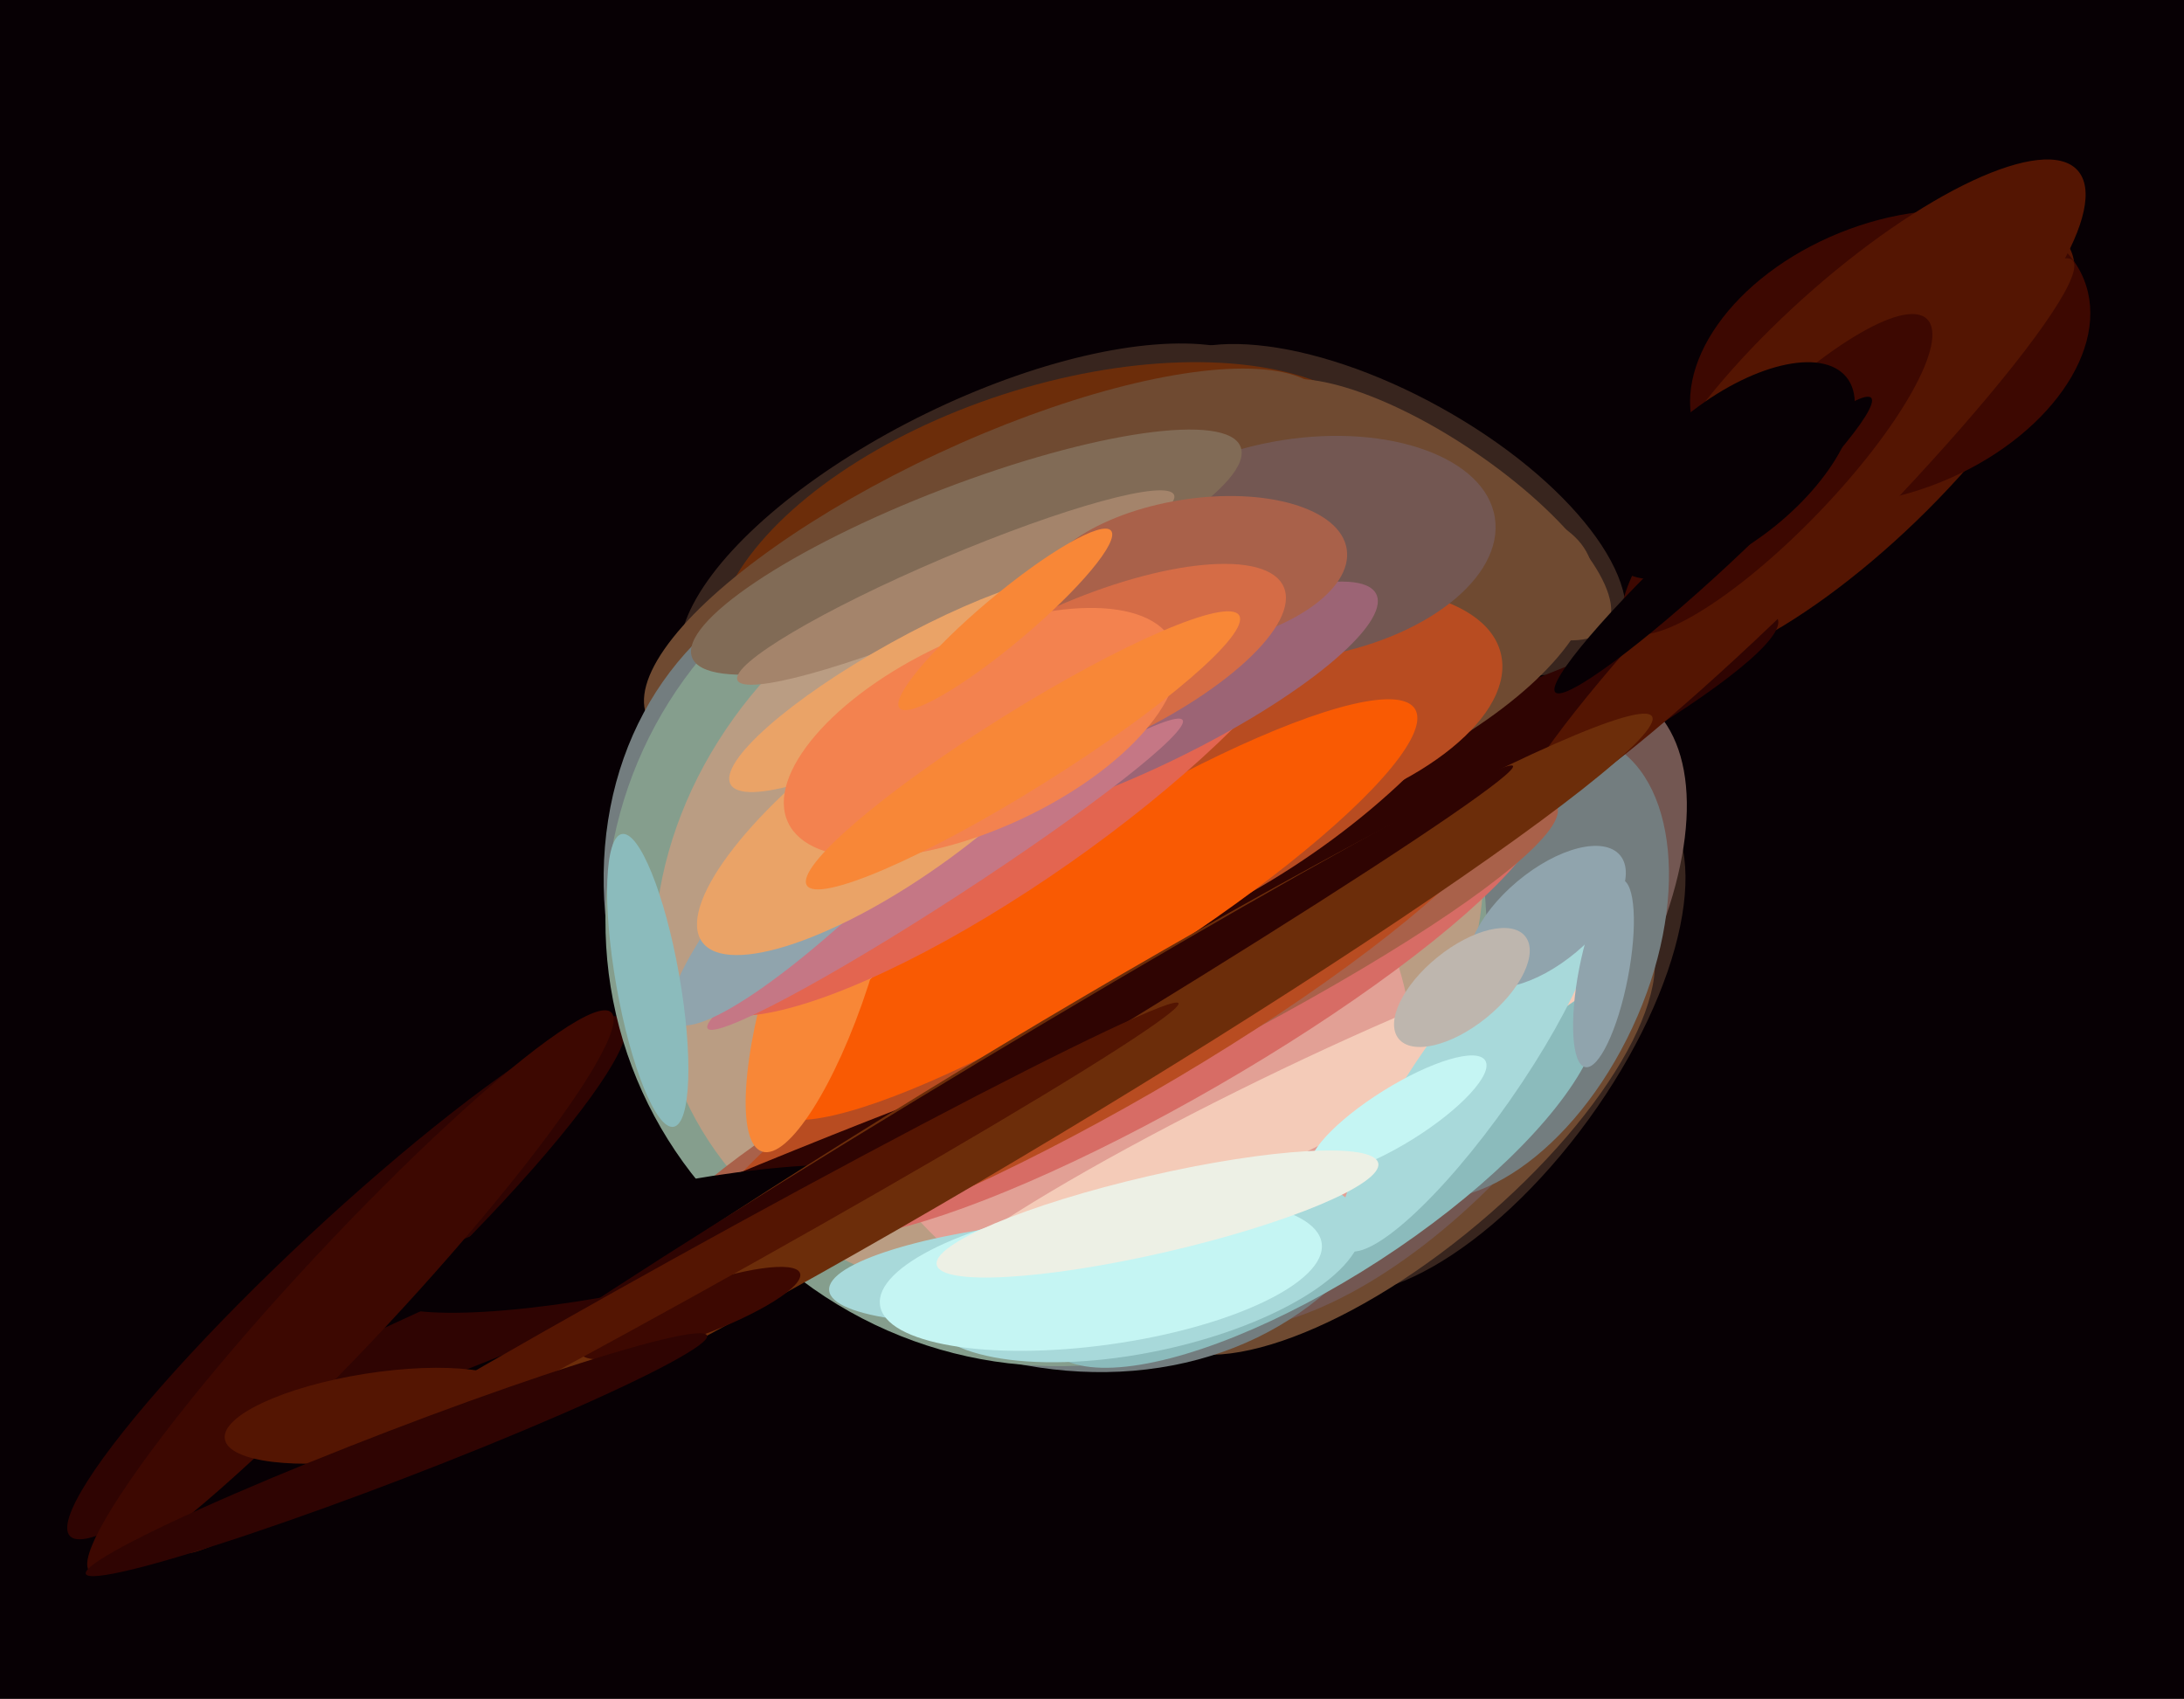 <svg xmlns="http://www.w3.org/2000/svg" width="617px" height="480px">
  <rect width="617" height="480" fill="rgb(7,0,4)"/>
  <ellipse cx="522" cy="127" rx="28" ry="85" transform="rotate(46,522,127)" fill="rgb(84,21,2)"/>
  <ellipse cx="391" cy="144" rx="76" ry="33" transform="rotate(29,391,144)" fill="rgb(56,37,30)"/>
  <ellipse cx="418" cy="294" rx="38" ry="84" transform="rotate(36,418,294)" fill="rgb(56,37,30)"/>
  <ellipse cx="278" cy="150" rx="37" ry="94" transform="rotate(64,278,150)" fill="rgb(56,37,30)"/>
  <ellipse cx="395" cy="319" rx="35" ry="90" transform="rotate(50,395,319)" fill="rgb(111,74,49)"/>
  <ellipse cx="396" cy="284" rx="53" ry="110" transform="rotate(39,396,284)" fill="rgb(115,87,82)"/>
  <ellipse cx="299" cy="160" rx="51" ry="101" transform="rotate(72,299,160)" fill="rgb(108,45,10)"/>
  <ellipse cx="279" cy="158" rx="33" ry="106" transform="rotate(65,279,158)" fill="rgb(111,74,49)"/>
  <ellipse cx="98" cy="361" rx="107" ry="16" transform="rotate(137,98,361)" fill="rgb(47,4,2)"/>
  <ellipse cx="534" cy="101" rx="38" ry="59" transform="rotate(68,534,101)" fill="rgb(61,8,1)"/>
  <ellipse cx="288" cy="271" rx="105" ry="128" transform="rotate(134,288,271)" fill="rgb(115,125,127)"/>
  <ellipse cx="289" cy="260" rx="118" ry="117" transform="rotate(167,289,260)" fill="rgb(133,158,141)"/>
  <ellipse cx="424" cy="273" rx="41" ry="70" transform="rotate(25,424,273)" fill="rgb(115,125,127)"/>
  <ellipse cx="299" cy="264" rx="121" ry="122" transform="rotate(3,299,264)" fill="rgb(133,158,141)"/>
  <ellipse cx="302" cy="257" rx="121" ry="106" transform="rotate(149,302,257)" fill="rgb(186,157,131)"/>
  <ellipse cx="373" cy="330" rx="31" ry="92" transform="rotate(57,373,330)" fill="rgb(139,187,188)"/>
  <ellipse cx="316" cy="289" rx="92" ry="79" transform="rotate(55,316,289)" fill="rgb(226,160,149)"/>
  <ellipse cx="361" cy="316" rx="110" ry="12" transform="rotate(154,361,316)" fill="rgb(244,203,184)"/>
  <ellipse cx="298" cy="359" rx="14" ry="64" transform="rotate(85,298,359)" fill="rgb(168,217,218)"/>
  <ellipse cx="323" cy="358" rx="63" ry="24" transform="rotate(168,323,358)" fill="rgb(168,217,218)"/>
  <ellipse cx="526" cy="103" rx="25" ry="82" transform="rotate(48,526,103)" fill="rgb(84,21,2)"/>
  <ellipse cx="332" cy="286" rx="120" ry="24" transform="rotate(150,332,286)" fill="rgb(215,108,101)"/>
  <ellipse cx="314" cy="289" rx="140" ry="20" transform="rotate(154,314,289)" fill="rgb(169,97,74)"/>
  <ellipse cx="313" cy="287" rx="132" ry="25" transform="rotate(150,313,287)" fill="rgb(184,76,33)"/>
  <ellipse cx="188" cy="352" rx="173" ry="11" transform="rotate(157,188,352)" fill="rgb(47,4,2)"/>
  <ellipse cx="397" cy="226" rx="117" ry="16" transform="rotate(154,397,226)" fill="rgb(47,4,2)"/>
  <ellipse cx="415" cy="303" rx="14" ry="61" transform="rotate(35,415,303)" fill="rgb(168,217,218)"/>
  <ellipse cx="507" cy="152" rx="13" ry="111" transform="rotate(45,507,152)" fill="rgb(84,21,2)"/>
  <ellipse cx="338" cy="203" rx="107" ry="50" transform="rotate(147,338,203)" fill="rgb(184,76,33)"/>
  <ellipse cx="502" cy="134" rx="16" ry="61" transform="rotate(44,502,134)" fill="rgb(61,8,1)"/>
  <ellipse cx="437" cy="259" rx="27" ry="13" transform="rotate(140,437,259)" fill="rgb(144,164,173)"/>
  <ellipse cx="359" cy="191" rx="96" ry="39" transform="rotate(160,359,191)" fill="rgb(111,74,49)"/>
  <ellipse cx="358" cy="201" rx="68" ry="32" transform="rotate(166,358,201)" fill="rgb(184,76,33)"/>
  <ellipse cx="311" cy="360" rx="20" ry="63" transform="rotate(82,311,360)" fill="rgb(197,245,243)"/>
  <ellipse cx="405" cy="144" rx="59" ry="20" transform="rotate(34,405,144)" fill="rgb(111,74,49)"/>
  <ellipse cx="367" cy="155" rx="56" ry="31" transform="rotate(171,367,155)" fill="rgb(115,87,82)"/>
  <ellipse cx="273" cy="156" rx="19" ry="83" transform="rotate(69,273,156)" fill="rgb(129,107,86)"/>
  <ellipse cx="182" cy="350" rx="76" ry="14" transform="rotate(168,182,350)" fill="rgb(7,0,4)"/>
  <ellipse cx="309" cy="257" rx="21" ry="107" transform="rotate(58,309,257)" fill="rgb(249,90,3)"/>
  <ellipse cx="270" cy="166" rx="9" ry="67" transform="rotate(67,270,166)" fill="rgb(164,132,107)"/>
  <ellipse cx="413" cy="279" rx="23" ry="11" transform="rotate(141,413,279)" fill="rgb(190,182,174)"/>
  <ellipse cx="453" cy="275" rx="7" ry="27" transform="rotate(11,453,275)" fill="rgb(144,164,173)"/>
  <ellipse cx="395" cy="315" rx="8" ry="29" transform="rotate(58,395,315)" fill="rgb(197,245,243)"/>
  <ellipse cx="232" cy="274" rx="14" ry="54" transform="rotate(18,232,274)" fill="rgb(248,135,55)"/>
  <ellipse cx="484" cy="154" rx="7" ry="61" transform="rotate(47,484,154)" fill="rgb(7,0,4)"/>
  <ellipse cx="327" cy="343" rx="64" ry="11" transform="rotate(167,327,343)" fill="rgb(237,240,229)"/>
  <ellipse cx="99" cy="365" rx="108" ry="14" transform="rotate(133,99,365)" fill="rgb(61,8,1)"/>
  <ellipse cx="286" cy="221" rx="108" ry="28" transform="rotate(145,286,221)" fill="rgb(227,101,80)"/>
  <ellipse cx="325" cy="199" rx="17" ry="71" transform="rotate(64,325,199)" fill="rgb(156,100,117)"/>
  <ellipse cx="267" cy="247" rx="80" ry="7" transform="rotate(147,267,247)" fill="rgb(197,119,133)"/>
  <ellipse cx="248" cy="229" rx="83" ry="16" transform="rotate(134,248,229)" fill="rgb(144,164,173)"/>
  <ellipse cx="291" cy="308" rx="205" ry="15" transform="rotate(149,291,308)" fill="rgb(108,45,10)"/>
  <ellipse cx="258" cy="193" rx="59" ry="13" transform="rotate(151,258,193)" fill="rgb(234,163,103)"/>
  <ellipse cx="195" cy="371" rx="33" ry="7" transform="rotate(160,195,371)" fill="rgb(61,8,1)"/>
  <ellipse cx="255" cy="225" rx="70" ry="22" transform="rotate(144,255,225)" fill="rgb(234,163,103)"/>
  <ellipse cx="280" cy="305" rx="172" ry="6" transform="rotate(149,280,305)" fill="rgb(47,4,2)"/>
  <ellipse cx="183" cy="277" rx="9" ry="42" transform="rotate(170,183,277)" fill="rgb(139,187,188)"/>
  <ellipse cx="105" cy="400" rx="12" ry="42" transform="rotate(81,105,400)" fill="rgb(84,21,2)"/>
  <ellipse cx="337" cy="162" rx="44" ry="21" transform="rotate(171,337,162)" fill="rgb(169,97,74)"/>
  <ellipse cx="193" cy="361" rx="160" ry="6" transform="rotate(151,193,361)" fill="rgb(84,21,2)"/>
  <ellipse cx="306" cy="191" rx="62" ry="21" transform="rotate(156,306,191)" fill="rgb(213,108,70)"/>
  <ellipse cx="277" cy="207" rx="60" ry="27" transform="rotate(155,277,207)" fill="rgb(243,130,79)"/>
  <ellipse cx="284" cy="175" rx="39" ry="7" transform="rotate(140,284,175)" fill="rgb(248,135,55)"/>
  <ellipse cx="489" cy="133" rx="20" ry="42" transform="rotate(51,489,133)" fill="rgb(7,0,4)"/>
  <ellipse cx="289" cy="212" rx="72" ry="11" transform="rotate(148,289,212)" fill="rgb(248,135,55)"/>
  <ellipse cx="112" cy="411" rx="94" ry="7" transform="rotate(159,112,411)" fill="rgb(47,4,2)"/>
</svg>